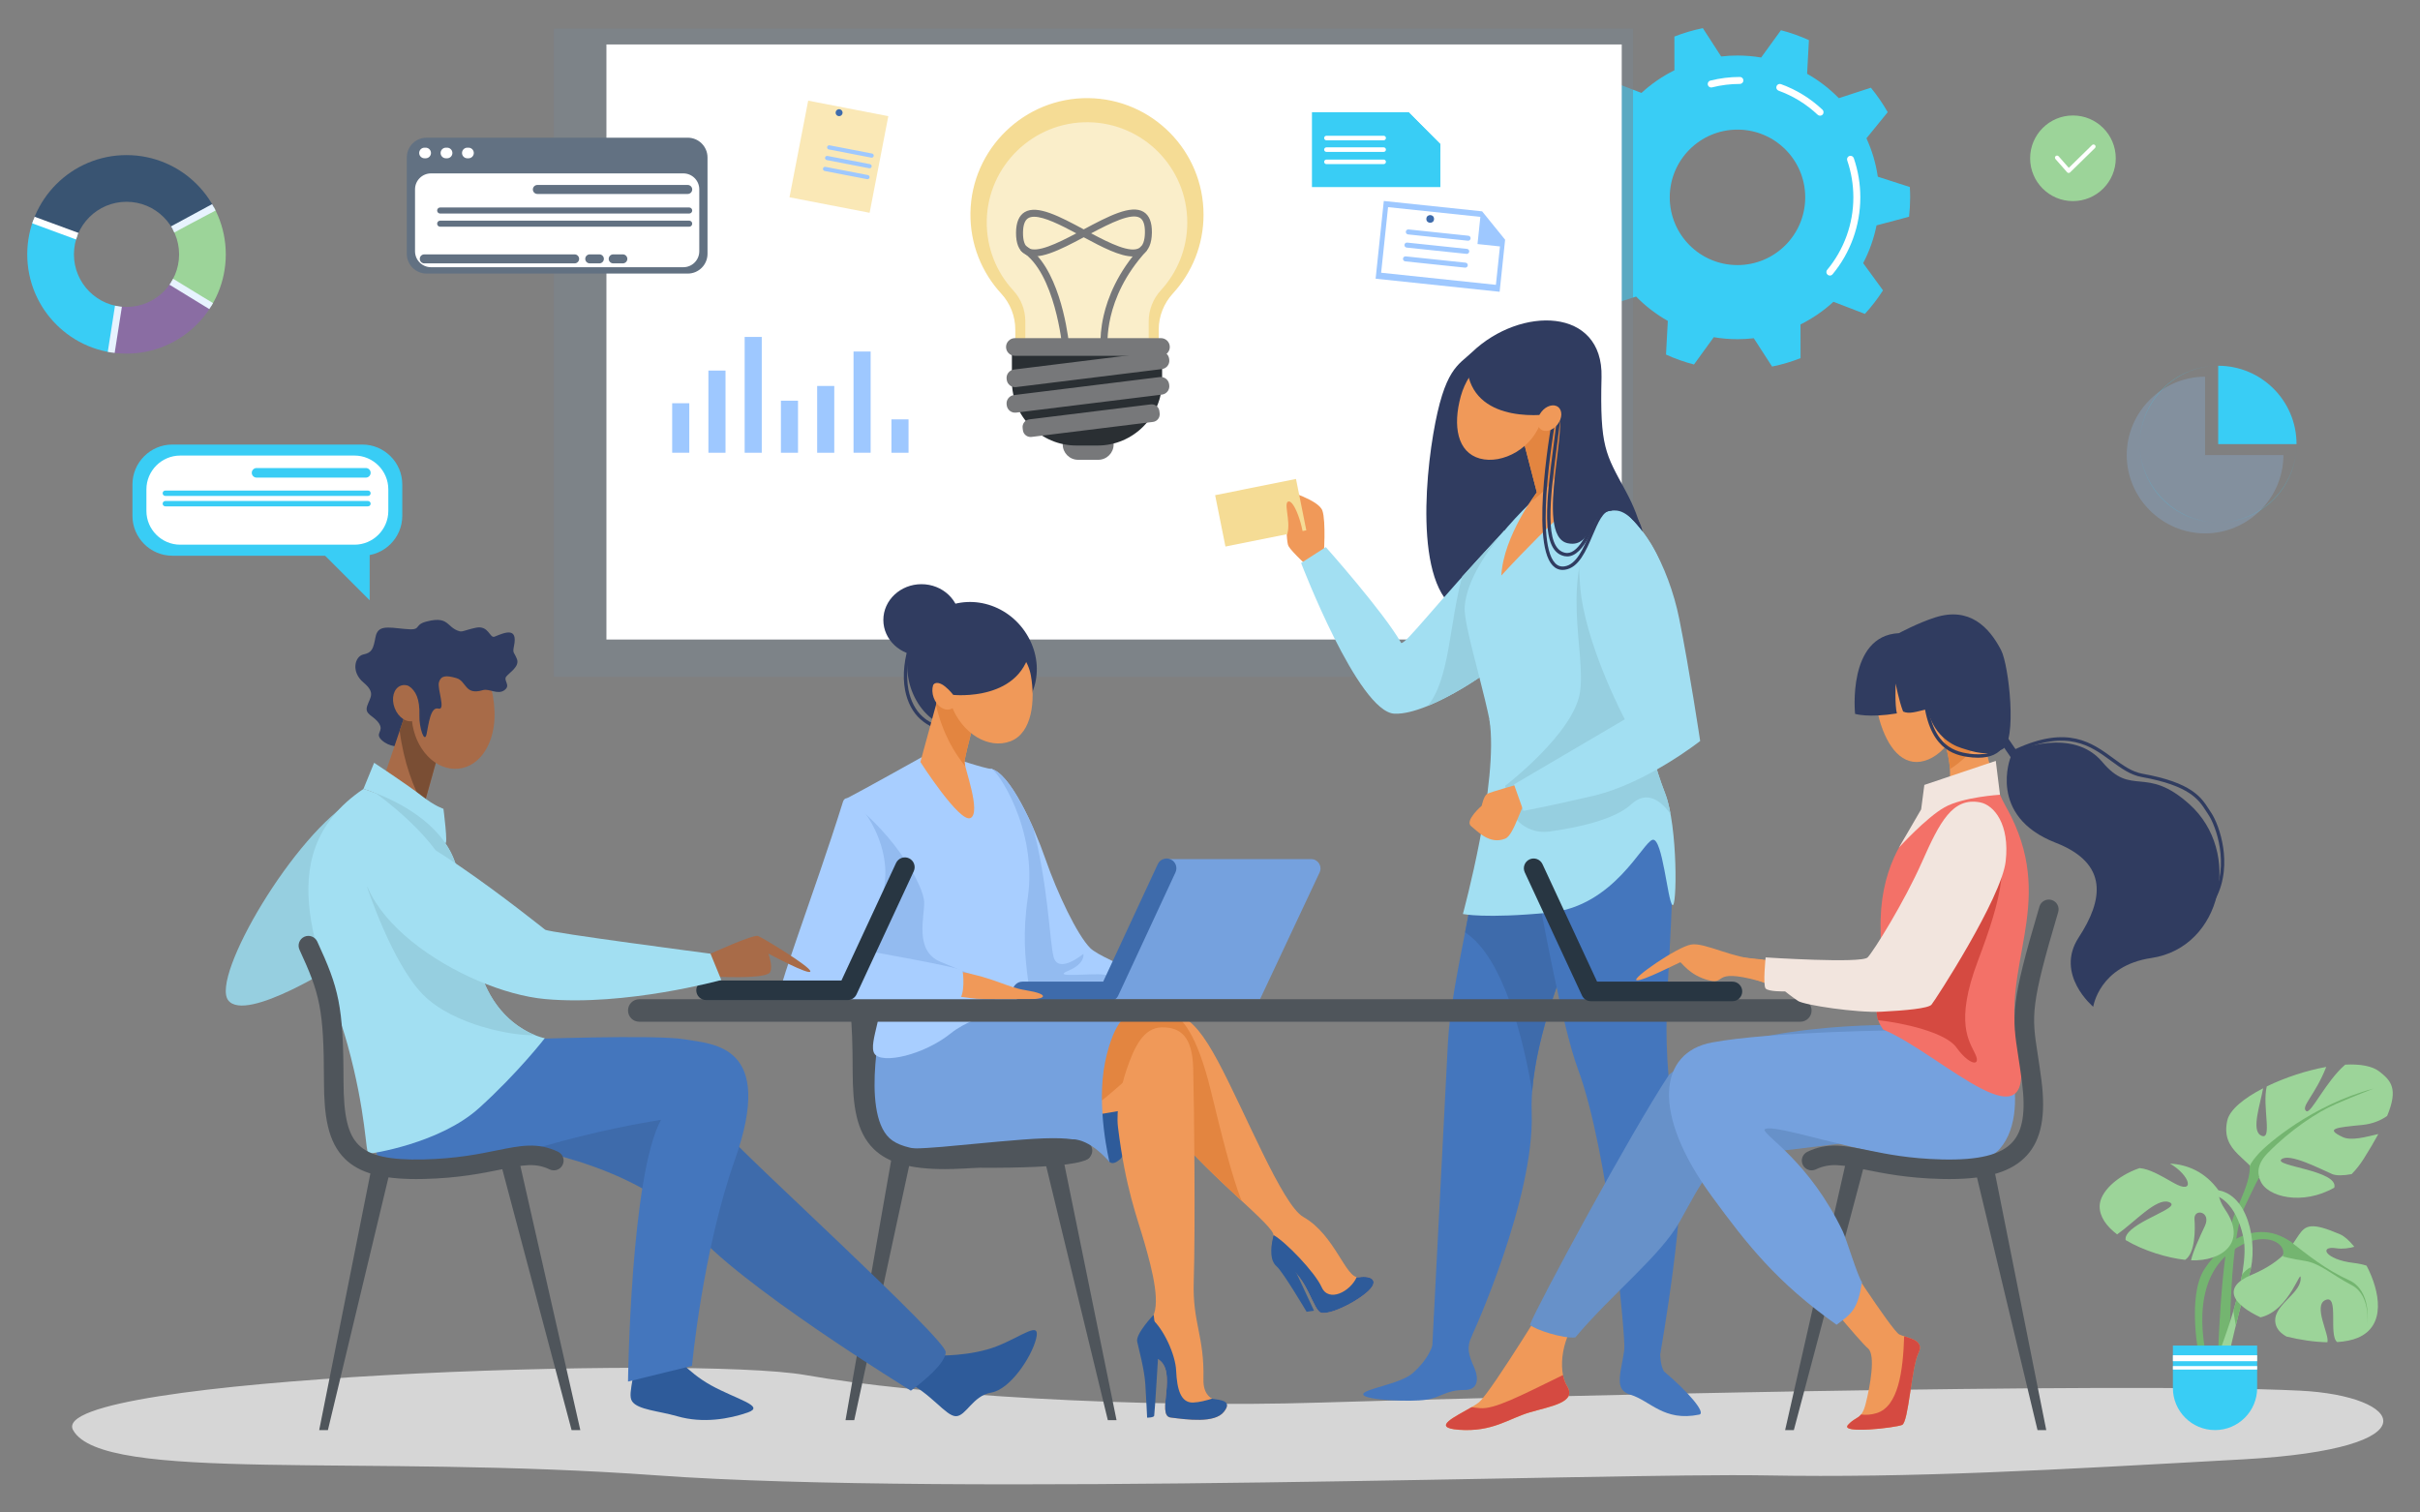 <?xml version="1.0" encoding="utf-8"?>
<!-- Generator: Adobe Illustrator 24.3.0, SVG Export Plug-In . SVG Version: 6.00 Build 0)  -->
<svg version="1.1" id="Слой_1" xmlns="http://www.w3.org/2000/svg" xmlns:xlink="http://www.w3.org/1999/xlink" x="0px" y="0px"
	 viewBox="0 0 1000 625" style="enable-background:new 0 0 1000 625;" xml:space="preserve">
<rect x="0" y="0" width="1000" height="625" fill="#808080" stroke="none"/>
<style type="text/css">
	.st0{fill:#D6D6D6;}
	.st1{fill:#39CDF5;}
	.st2{fill:#FFFFFF;}
	.st3{opacity:0.5;fill:#7B8691;}
	.st4{fill:#303C60;}
	.st5{fill:#4476BD;}
	.st6{fill:#3E6BAB;}
	.st7{fill:#F09959;}
	.st8{fill:#A2DFF2;}
	.st9{fill:#96CFE0;}
	.st10{fill:#E38540;}
	.st11{fill:#F5DC95;}
	.st12{fill:#A8CEFF;}
	.st13{fill:#93BBF0;}
	.st14{fill:#75A1DE;}
	.st15{fill:#4F555B;}
	.st16{fill:#2E5B9A;}
	.st17{fill:#6791C9;}
	.st18{fill:#F37168;}
	.st19{fill:#D54A41;}
	.st20{fill:#283642;}
	.st21{fill:#F2E5DE;}
	.st22{fill:#A86B48;}
	.st23{fill:#7A4E34;}
	.st24{fill:#74B570;}
	.st25{fill:#9CD499;}
	.st26{opacity:0.5;fill:#FFFFFF;}
	.st27{fill:#77787A;}
	.st28{fill:#2A2F33;}
	.st29{fill:#9EC8FF;}
	.st30{fill:#627182;}
	.st31{fill:#FAE8B6;}
	.st32{clip-path:url(#SVGID_2_);fill:#8A6DA3;}
	.st33{clip-path:url(#SVGID_2_);fill:#9CD499;}
	.st34{clip-path:url(#SVGID_2_);fill:#395472;}
	.st35{clip-path:url(#SVGID_2_);fill:#39CDF5;}
	.st36{clip-path:url(#SVGID_2_);fill:#FFFFFF;}
	.st37{clip-path:url(#SVGID_2_);fill:#E7F3FE;}
	.st38{fill:#83909E;}
</style>
<g>
	<path class="st0" d="M950.3,574.65c-74.43-3.64-327.63,2.53-404.64,4.93c-77.01,2.4-166.39-3.17-212.82-11.37
		c-46.43-8.2-314.82,0.7-302.64,22.74c12.18,22.04,119.58,9.86,241.37,18.72c121.79,8.86,395.71-1.11,457.5,0
		c61.79,1.11,118.45-2.21,198.07-6.64C1006.76,598.59,993.44,576.76,950.3,574.65z"/>
	<g>
		<path class="st1" d="M788.87,89.56c0.29-2.63,0.45-5.3,0.45-8.01c0-1.43-0.05-2.85-0.13-4.26l-13.24-4.28
			c-0.81-5.58-2.42-10.91-4.69-15.86l8.78-10.8c-2.03-3.57-4.36-6.95-6.95-10.11l-13.24,4.32c-3.86-3.94-8.27-7.34-13.11-10.07
			l0.75-13.91c-3.69-1.68-7.56-3.06-11.56-4.1l-8.18,11.28c-3.19-0.54-6.46-0.82-9.8-0.82c-2.28,0-4.52,0.13-6.73,0.39l-7.57-11.7
			c-4.06,0.82-7.99,1.99-11.76,3.47l0.02,13.93c-4.98,2.48-9.57,5.64-13.62,9.37l-12.99-5.01c-2.76,3.02-5.27,6.27-7.48,9.73
			l8.2,11.25c-2.54,4.84-4.42,10.07-5.53,15.59l-13.44,3.58c-0.29,2.63-0.45,5.3-0.45,8.01c0,1.43,0.05,2.85,0.13,4.26l13.24,4.28
			c0.82,5.58,2.42,10.91,4.69,15.86l-8.78,10.8c2.03,3.57,4.36,6.95,6.95,10.11l13.24-4.32c3.86,3.94,8.27,7.34,13.11,10.07
			l-0.75,13.91c3.69,1.68,7.56,3.06,11.56,4.1l8.18-11.28c3.19,0.54,6.46,0.82,9.8,0.82c2.28,0,4.52-0.13,6.73-0.39l7.57,11.7
			c4.06-0.82,7.99-1.99,11.76-3.47l-0.02-13.93c4.98-2.48,9.57-5.64,13.62-9.37l12.99,5.01c2.76-3.02,5.27-6.27,7.48-9.73
			l-8.2-11.25c2.54-4.84,4.42-10.07,5.53-15.59L788.87,89.56z M717.97,109.54c-15.46,0-27.99-12.53-27.99-27.99
			c0-15.46,12.53-27.99,27.99-27.99c15.46,0,27.99,12.53,27.99,27.99C745.95,97.01,733.42,109.54,717.97,109.54z"/>
		<g>
			<path class="st2" d="M756.14,113.87c-0.32,0-0.65-0.11-0.92-0.33c-0.61-0.51-0.7-1.42-0.19-2.03
				c6.97-8.39,10.82-19.02,10.82-29.95c0-5.23-0.86-10.37-2.54-15.27c-0.26-0.75,0.14-1.57,0.89-1.83c0.75-0.26,1.57,0.14,1.83,0.89
				c1.79,5.2,2.7,10.66,2.7,16.21c0,11.6-4.08,22.89-11.48,31.79C756.96,113.69,756.55,113.87,756.14,113.87z"/>
		</g>
		<g>
			<path class="st2" d="M752.09,47.81c-0.35,0-0.71-0.13-0.99-0.39c-4.69-4.41-10.12-7.76-16.14-9.94c-0.75-0.27-1.14-1.1-0.86-1.85
				c0.27-0.75,1.1-1.13,1.85-0.86c6.39,2.32,12.15,5.87,17.13,10.55c0.58,0.55,0.61,1.46,0.06,2.04
				C752.85,47.66,752.47,47.81,752.09,47.81z"/>
		</g>
		<g>
			<path class="st2" d="M707.11,36.15c-0.64,0-1.23-0.44-1.4-1.09c-0.19-0.77,0.27-1.56,1.05-1.75c3.97-1,8.08-1.51,12.21-1.51
				c0.8,0,1.44,0.65,1.44,1.44s-0.65,1.44-1.44,1.44c-3.9,0-7.77,0.48-11.51,1.42C707.35,36.13,707.23,36.15,707.11,36.15z"/>
		</g>
	</g>
	<rect x="228.86" y="11.84" class="st3" width="445.95" height="267.86"/>
	<rect x="250.59" y="18.37" class="st2" width="419.55" height="245.9"/>
	<g>
		<path class="st4" d="M608.35,145.46c19.99-19.03,54.17-18.6,53.44,10.38c-0.72,28.98,1.67,31.7,9.9,46.91
			c28.55,52.75-34.03,49.65-60.13,51.38c-26.1,1.73-23.93-47.44-19.32-74.69C596.86,152.19,602.5,151.03,608.35,145.46z"/>
		<path class="st5" d="M617.67,311.63c-6.41,53.83-18.06,93.62-19.35,119.14c-1.3,25.52-6.49,126-6.49,126s14.27-1,15.57-3.16
			s26.82-58.82,25.52-93.86c-1.3-35.04,25.49-88.31,25.49-88.31l-6.46-52.27L617.67,311.63z"/>
		<path class="st6" d="M623.83,335.06l-10.02,4.19c-2.72,17.07-5.75,32.42-8.4,46.03c15.95,10.31,24.19,44.67,27.72,65.68
			c1.8-23.51,12.89-51.91,19.77-67.62L623.83,335.06z"/>
		<path class="st5" d="M670.12,306.2c0,0,21.61,27.56,20.93,58.82c-1.03,47.6-6.22,61.18,2.81,111.09
			c3.53,19.49-7.78,83.25-7.78,83.25s-9.66,0.76-14.85-1.83c0.43-4.68-6.25-80.89-19.25-115.93c-6.3-16.96-15.15-64.48-19.91-91.73
			c-4.76-27.25-5.62-32.87-3.89-32.87S670.12,306.2,670.12,306.2z"/>
		<path class="st7" d="M547.02,229.66c0,0,0.96-14.26-0.58-18.67c-1.54-4.4-14.8-8.25-14.8-8.25s-0.58,20.38,0.77,22.88
			s9.23,9.61,9.23,9.61L547.02,229.66z"/>
		<path class="st8" d="M621.61,219.27c-30.37,32.69-40.29,46.45-42.59,46.45c-7.21-12.73-31.16-39.64-31.16-39.64l-10.21,6.56
			c0,0,23.59,61.65,38.59,62.28c15,0.64,45.47-21.26,45.86-23.77S621.61,219.27,621.61,219.27z"/>
		<path class="st9" d="M589.94,291.73c14.86-6.05,31.88-18.7,32.17-20.58c0.39-2.51-0.49-51.88-0.49-51.88
			c-6.62,7.13-12.4,13.45-17.42,18.98C598.75,258.51,599.11,280.57,589.94,291.73z"/>
		<path class="st8" d="M652.47,197.75c0,0,29.06,14.57,35.41,40.36c6.34,25.79-12.43,57.65-14.73,74.65
			c-2.31,17-55.36,19.99-55.36,1.79c0-17.45-13.29-54.48-12.54-63.92c1.76-22.14,34.12-49.25,34.12-49.25L652.47,197.75z"/>
		<path class="st7" d="M644.02,164.34l12.48,38.48c0,0-13.32,10.28-36.12,35.01c0.89-16.46,14.67-34.4,14.67-34.4l-9.44-36.33
			L644.02,164.34z"/>
		<path class="st10" d="M649.84,182.29l-5.82-17.95l-18.41,2.76l9.44,36.33c0,0-0.92,1.47-2.28,3.78
			C641.66,200.61,647.12,192.4,649.84,182.29z"/>
		<path class="st7" d="M637.15,173.03c-3.37,12.24-16.4,18.99-25.66,16.44c-9.26-2.55-11.24-13.41-7.88-25.66
			c3.37-12.24,13.6-20.11,22.86-17.56C635.74,148.79,640.51,160.78,637.15,173.03z"/>
		<path class="st8" d="M615.46,297.3c4.04,25.6-10.96,80.38-10.96,80.38s8.95,2.03,35.76-0.56c26.82-2.6,38.64-29.36,42.68-30.11
			c4.04-0.75,6.11,24.91,8.1,26.94c1.99,2.03,2.29-32.4-2.91-45.93c-9.23-23.99-7.42-34.17-3.97-48.7
			C690.29,253.46,615.46,297.3,615.46,297.3z"/>
		<path class="st5" d="M592.48,544.17c2.41,9.81-2.35,17.6-8.74,23.27c-5.19,4.61-21.15,6.57-20.38,8.88
			c0.77,2.31,19.61,3.04,25.95,2.08c6.34-0.96,8.07-4.04,15.97-4.03c5.18,0,6.14-4.21,3.83-9.41c-2.31-5.2-3.11-8.08-1.03-12.74
			C610.17,547.54,592.48,544.17,592.48,544.17z"/>
		<path class="st5" d="M686.62,544.17c-0.38,10.19-1.57,17.78,0.93,22.5c9.65,8.07,17.68,17.25,14.61,17.88
			c-14.61,3.02-20.19-5.74-28.45-8.23c-10.14-3.05,0.96-15.8-3.01-32.15c-2.21-9.09,15.32-6.91,15.32-6.91L686.62,544.17z"/>
		<path class="st9" d="M690.31,336.36c-0.58-3.19-1.3-6.07-2.18-8.35c-9.23-23.99-7.42-34.17-3.97-48.7
			c0.27-1.15,0.38-2.15,0.35-3.03c0.78-2.59,1.5-5.22,2.14-7.86l-3.13-28.27l-22.58-26.82c-16.92,24.8-5.5,55.66-8.04,72.67
			C650.36,303,622,324.7,622,324.7l0.92,6.04c1.27,8.28,8.94,14.03,17.24,12.88c11.69-1.62,27.02-4.88,33.84-11.21
			C680.6,326.28,686.45,331.02,690.31,336.36z"/>
		<path class="st7" d="M628.63,323.72c0,0-12.52,3.5-14.02,4.29c-1.5,0.78-2.32,4.92-2.32,4.92s-7.17,6.22-4.42,8.43
			c2.75,2.2,7.65,7.78,14.13,5.19c3.98-1.59,7.06-16.21,9.67-16.33C634.28,330.1,628.63,323.72,628.63,323.72z"/>
		<path class="st8" d="M664.08,210.05c13.4,0.38,25.55,24.51,29.78,45.45c4.23,20.94,8.69,50.7,8.69,50.7s-22.2,17.52-44.14,22.65
			c-19.14,4.47-28.91,6.22-28.91,6.22l-3.88-10.93l45.79-26.9c0,0-16.84-31.72-18.51-55.66
			C651.22,217.65,653.9,209.76,664.08,210.05z"/>
		
			<rect x="503.59" y="201.09" transform="matrix(0.981 -0.197 0.197 0.981 -31.513 106.562)" class="st11" width="34.06" height="21.63"/>
		<path class="st7" d="M538.99,227.93c0.46-8.77-3.89-20.74-6.38-20.72c-2.5,0.02,0.77,7.84-0.58,13.03
			C531.3,223.05,538.99,227.93,538.99,227.93z"/>
		<path class="st4" d="M606.07,150.07c0.74,24.03,28.81,22.19,36.5,20.71s-9.36,50.7,5.29,53.71c10.76,2.21,8.33-14.62,20.28-13.49
			c5.29,0.5,10.6,8.67,10.6,8.67s-0.8-5.03-4.83-8.67c-4.04-3.64-14.62-25.94-17.4-41.89c-2.78-15.96-21.62-26.28-27.2-26.6
			c-5.58-0.32-19.22,6.03-19.22,6.03L606.07,150.07z"/>
		<g>
			<path class="st4" d="M647.61,229.93c-0.38,0-0.76-0.04-1.16-0.12c-4.69-1-6.96-5.93-7.15-15.51c-0.17-8.21,1.19-18.75,2.63-29.91
				c0.58-4.51,1.18-9.17,1.68-13.68c0.04-0.39,0.39-0.67,0.78-0.62c0.39,0.04,0.66,0.39,0.62,0.77c-0.5,4.53-1.1,9.2-1.68,13.71
				c-2.78,21.59-5.41,41.98,3.42,43.86c0.27,0.06,0.55,0.09,0.82,0.09c5.07,0,9.64-9.89,12.3-19.51c0.1-0.37,0.49-0.59,0.86-0.49
				c0.37,0.1,0.59,0.49,0.49,0.86C659.46,215.73,654.74,229.92,647.61,229.93z"/>
		</g>
		<g>
			<path class="st4" d="M645.73,235.51c-1.6,0-2.99-0.62-4.15-1.85c-9.57-10.11-0.11-60.86,0.3-63.02c0.07-0.38,0.44-0.63,0.82-0.56
				c0.38,0.07,0.63,0.44,0.56,0.82c-0.1,0.52-9.74,52.19-0.66,61.79c1.06,1.12,2.31,1.56,3.82,1.36c4.97-0.66,7.84-7.4,10.37-13.35
				c2.46-5.77,4.76-11.22,8.88-11.08c0.39,0.01,0.69,0.34,0.68,0.73c-0.01,0.39-0.34,0.7-0.73,0.68c-0.03,0-0.07,0-0.1,0
				c-3.08,0-5.2,4.97-7.43,10.22c-2.68,6.29-5.71,13.43-11.48,14.19C646.31,235.49,646.02,235.51,645.73,235.51z"/>
		</g>
		<path class="st7" d="M643.61,175.39c-1.98,2.55-5.08,3.45-6.92,2.02c-1.85-1.43-1.74-4.66,0.24-7.21
			c1.98-2.55,5.08-3.45,6.92-2.02C645.7,169.62,645.59,172.85,643.61,175.39z"/>
	</g>
	<g>
		<path class="st4" d="M425.52,264.38c6.85,13.7,1.18,29.48-12.3,35.06c-13.57,5.61-28.4,2.42-35.25-11.28
			c-6.85-13.7-1.76-30.13,11.37-36.7C402.47,244.89,418.67,250.68,425.52,264.38z"/>
		<g>
			<path class="st4" d="M388.59,301.08c-1.51,0-4.49-0.53-8.28-3.9c-3.11-2.76-5.34-6.99-6.29-11.91
				c-1.19-6.21-0.42-13.36,2.31-21.23c0.13-0.37,0.53-0.56,0.89-0.43c0.37,0.13,0.56,0.53,0.43,0.89c-2.64,7.64-3.4,14.54-2.26,20.5
				c0.89,4.62,2.96,8.57,5.84,11.12c4.81,4.26,8.03,3.49,8.06,3.48c0.37-0.1,0.76,0.12,0.86,0.49c0.1,0.37-0.11,0.75-0.48,0.86
				C389.63,300.98,389.25,301.08,388.59,301.08z"/>
		</g>
		<g>
			<path class="st12" d="M409.54,317.7c7.8,1.75,17.64,23.42,22.47,37.3c4.86,14,13.11,31.38,18.5,36.77
				c5.4,5.4,40.86,17.91,40.86,17.91s-87.63,0.17-85.84,0C407.33,409.51,409.54,317.7,409.54,317.7z"/>
			<path class="st13" d="M456.07,402.73c-4.8-0.69-22.1,1.54-14.74-1.54c7.37-3.08,6.34-7.03,6.34-7.03s-10.45,8.74-12.34,1.1
				c-1.63-6.59-2.25-29.85-8.42-53.17c-5.1-11.56-11.77-23.13-17.38-24.38c0,0-0.2,8.21-0.52,19.72c2.15,25.47,5.8,62.9,6.73,72.33
				c11.62,0.02,31.06,0,47.32-0.02l10.82-0.52C473.89,409.22,460.86,403.41,456.07,402.73z"/>
			<path class="st12" d="M380.87,312.9c0,0-24.81,13.86-30.59,16.81c-5.78,2.95,16.2,89.47,21.09,93.18
				c4.89,3.71,47.93,0.64,52.83-4.03c4.9-4.67-3.76-19.01,0.48-47.72c4.24-28.71-12.94-53.49-15.14-53.44
				c-2.21,0.06-16.61-4.8-16.61-4.8H380.87z"/>
			<path class="st13" d="M371.37,422.89c4.89,3.71,35.69,3.79,48.8-0.29c1.48-0.46,8.2-3.14,8.36-5.65
				c-1.58-0.3-7.86,0.46-10.41-0.13c-8.87-2.04-13.75-13.02-13.75-13.02s-4.88-1.76-15.81-6.38c-10.92-4.63-6.43-18.63-6.68-24.8
				c-0.26-6.17-10.8-26.34-30.59-41.64l-1.82,0.81C348.06,345.85,366.85,419.46,371.37,422.89z"/>
			<g>
				<path class="st14" d="M541.81,355.01h-59.73l-27.21,57.9h65.8l24.63-52.41C546.49,357.94,544.63,355.01,541.81,355.01z"/>
				<g>
					<path class="st6" d="M458.43,413.72h-35.94c-2.23,0-4.04-1.81-4.04-4.04c0-2.23,1.81-4.04,4.04-4.04h33.37l22.56-48.55
						c0.94-2.02,3.34-2.9,5.36-1.96c2.02,0.94,2.9,3.34,1.96,5.36l-23.65,50.89C461.42,412.81,460,413.72,458.43,413.72z"/>
				</g>
			</g>
			<path class="st7" d="M396.09,401.36c15.59,2.91,19.43,6.49,27.93,7.86c9.64,1.55,8.49,3.68,1.33,3.68
				c-7.16,0-25.14,0.28-31.31-1.09C387.87,410.44,396.09,401.36,396.09,401.36z"/>
			<path class="st12" d="M348.33,331.33c-11.95,38.21-28.89,81.57-26.19,81.57c2.7,0,71.32,2.77,74.02,0.46s1.93-11.18,1.54-12.33
				c-0.39-1.16-39.01-8.01-39.01-8.01s5.09-9.91,7.01-29.29C367.63,344.36,350.6,324.09,348.33,331.33z"/>
		</g>
		<path class="st7" d="M389.95,279.7l-9.63,35.18c0,0,16.27,25.39,20.74,23.14c4.47-2.26-2.5-20.64-2.5-23.14s6.97-28.27,6.97-28.27
			L389.95,279.7z"/>
		<path class="st10" d="M398.9,316.67c-0.21-0.83-0.33-1.46-0.33-1.79c0-2.5,6.97-28.27,6.97-28.27l-15.58-6.91l-3.19,11.64
			C389.55,303.36,394.57,311.37,398.9,316.67z"/>
		<path class="st7" d="M425.98,279.12c1.83,10.2,0.63,23.75-8.43,27.19c-9.06,3.44-19.97-3.15-24.37-14.72
			c-4.4-11.57-0.63-23.75,8.43-27.19C410.66,260.95,423.78,266.93,425.98,279.12z"/>
		<path class="st7" d="M395.32,284.86c1.27,3.57,0.17,7.22-2.46,8.15c-2.63,0.94-5.79-1.2-7.06-4.76c-1.27-3.57-0.17-7.22,2.46-8.15
			C390.89,279.16,394.05,281.29,395.32,284.86z"/>
		<path class="st4" d="M426.08,266.3c-3.08,23.94-32.17,20.85-32.17,20.85s-6-7.89-8.7-3.75c-2.7,4.14,3.74-24.27,20.43-25.16
			C411.13,257.95,426.08,266.3,426.08,266.3z"/>
		<ellipse class="st4" cx="380.77" cy="256.18" rx="15.75" ry="14.78"/>
	</g>
	<g>
		<g>
			<polygon class="st15" points="349.39,586.84 353,586.84 376.26,479.07 368.33,479.07 			"/>
			<polygon class="st15" points="461.38,586.84 457.78,586.84 430.71,475.26 438.63,475.26 			"/>
			<g>
				<path class="st15" d="M390.49,483.11c-14.43,0-23.57-2.59-29.4-8.27c-7.23-7.04-8.73-17.96-8.75-32.17
					c-0.02-11.19-0.28-18.48-0.89-24.37c-0.23-2.22,1.38-4.2,3.6-4.43c2.22-0.23,4.2,1.38,4.43,3.6c0.64,6.17,0.91,13.71,0.93,25.18
					c0.02,14.41,1.85,22.06,6.31,26.4c4.57,4.46,12.85,6.29,26.81,5.94c13.49-0.33,22.77-2.22,30.23-3.74
					c9.81-1.99,16.9-3.44,25.31,0.58c2.01,0.96,2.86,3.37,1.9,5.38c-0.96,2.01-3.37,2.86-5.38,1.9c-5.97-2.85-11.03-1.82-20.22,0.05
					c-7.77,1.58-17.44,3.54-31.64,3.9C392.62,483.09,391.54,483.11,390.49,483.11z"/>
			</g>
		</g>
		<path class="st15" d="M357.71,413.36l22.09,0.92l-5.88,60.98c0,0-16.46-10.51-16.21-21.82
			C357.97,442.14,357.71,413.36,357.71,413.36z"/>
		<path class="st7" d="M466.74,419.04c18.68-2.83,25.02-1.94,36.45,19.33c11.43,21.27,26.64,59.57,35.39,64.52
			c13.18,7.45,17.54,25.71,22.95,24.89c5.41-0.82,8.89,1.57,3.01,6.46c-5.89,4.89-15.39,9.06-18.64,8.19
			c-3.25-0.87-5.77-14.91-14.26-19.47c-8.49-4.56-5.94-8.31-5.38-12.34c0.56-4.03-24.78-22.61-43.89-45.71
			c-11.67-14.11-17.68-23.43-18.57-31.87C462.91,424.6,466.74,419.04,466.74,419.04z"/>
		<path class="st10" d="M513.04,496.18c-4.34-11-8.69-29.17-12.78-45.82c-5.82-23.68-11.91-29.3-15.77-31.83
			c-4.67-1.17-10.2-0.63-17.75,0.51c0,0-3.84,5.56-2.95,14c0.89,8.44,6.9,17.76,18.57,31.87
			C492.43,477.08,504.21,487.99,513.04,496.18L513.04,496.18z"/>
		<path class="st16" d="M472.43,437.77c0,0-4.97,37.49-9.6,41.3c-3.31,2.73-5.65,2.91-7.97-8.27c-2.31-11.18,3.6-52.92,3.6-52.92
			L472.43,437.77z"/>
		<polygon class="st7" points="468.47,458.06 422.48,465.78 448.44,428.55 468.2,424.53 480.05,427.26 		"/>
		<path class="st16" d="M526.26,510.62c-1.49,6.01-1.31,10.45,1.28,12.68c2.59,2.23,12.38,18.76,12.38,18.76l3.05-0.46l-7.06-15.13
			L526.26,510.62z"/>
		<path class="st16" d="M545.9,542.44c3.25,0.87,12.76-3.3,18.64-8.19c5.89-4.89,2.4-7.28-3.01-6.46c-0.3,0.05-0.61,0.03-0.91-0.04
			c-2.7,6.04-11.59,10.56-14.46,4.19c-2.84-6.32-15.02-18.89-19.92-21.59c0.01,0.1,0.02,0.19,0,0.28
			c-0.56,4.03-3.11,7.78,5.38,12.34C540.13,527.52,542.65,541.57,545.9,542.44z"/>
		<path class="st10" d="M372.88,420.55c-16.32,29.28-5.17,47.89,14.66,49.79c19.83,1.9,51.14-1.72,69.39-16.89
			c18.25-15.16,33.23-31.2,31.14-33.59C485.97,417.46,372.88,420.55,372.88,420.55z"/>
		<path class="st7" d="M465.4,442.39c3.34-10.02,7.19-17.71,14.65-17.85c7.84-0.15,12.66,3.93,13,16.76
			c0.4,15.27,0.94,65.86,0.23,88.35c-0.53,17.03,4.43,22.48,4.01,40.23c-0.32,13.37,13.94,6.62,8.43,13.55
			c-3.79,4.77-15.06,3.21-21.98,2.33c-6.17-0.78,3.19-19.27-5.34-24.21c-7.32-4.24-7.47-11.13-2.84-16.34
			c4.63-5.21,0.51-20.63-2.57-31.43c-3.08-10.8-7.87-22.47-11.01-48C461.08,458.51,463.36,448.52,465.4,442.39z"/>
		<path class="st16" d="M500.85,577.97c-2.36,0.72-5.27,1.51-7.81,1.6c-5.14,0.17-6.68-5.48-7.03-13.16
			c-0.3-6.71-5.17-17.27-10.17-21.55c-0.09,0.12-0.19,0.24-0.29,0.35c-4.63,5.21-4.48,12.1,2.84,16.34
			c8.54,4.94-0.82,23.43,5.34,24.21c6.92,0.88,18.19,2.44,21.98-2.33C509.3,578.92,504.86,578.57,500.85,577.97z"/>
		<path class="st16" d="M476.72,543.3c0,0-7.5,7.83-6.81,11.08c0.69,3.26,3,11.48,3.38,17.82c0.39,6.34,0.73,13.62,0.73,13.62
			s2.7,0,2.91-0.77c0.21-0.77,1.71-25.77,1.71-25.77L476.72,543.3z"/>
		<path class="st14" d="M365.02,417.88c0,0-9.68,41.07,2.55,52.46c12.23,11.38,63,1.14,74.96,0.46c8.1-0.46,15.94,9.42,15.94,9.42
			s-5.65-22.92-1.8-41.42c3.86-18.51,10.08-19.75,10.08-19.75l-8.28-1.17H365.02z"/>
		<path class="st12" d="M362.82,407.14c4.14,8.78-4.45,23.94-1.44,28.31c3.01,4.37,20.25,0.61,31.55-8.48
			c11.3-9.09,32.68-11.09,32.68-11.09L362.82,407.14z"/>
		<path class="st15" d="M380.33,481.98c34.18,1.29,70.17,0.68,70.17-4.42c0-5.09-1.54-8.69-28.02-6.64
			c-26.47,2.06-44.47,4.88-52.43,3.08C362.08,472.21,380.33,481.98,380.33,481.98z"/>
	</g>
	<path class="st15" d="M743.94,422.21H264.16c-2.57,0-4.65-2.08-4.65-4.65v0c0-2.57,2.08-4.65,4.65-4.65h479.78
		c2.57,0,4.65,2.08,4.65,4.65l0,0C748.59,420.12,746.51,422.21,743.94,422.21z"/>
	<g>
		<path class="st7" d="M808.87,288.18c3.31,11.68-4.78,23.71-13.69,26.23c-8.91,2.53-15.27-5.41-18.58-17.08
			c-3.31-11.68,1.23-23.19,10.14-25.72C795.65,269.09,805.55,276.5,808.87,288.18z"/>
		<path class="st7" d="M758.91,514.42c0,0,22.84,35.47,25.92,37.01c3.08,1.54,10.79,1.93,7.9,7.71c-2.89,5.78-4.05,28.53-6.75,29.68
			c-2.7,1.16-25.83,3.85-22.36,0c3.47-3.86,5.6-1.93,7.35-8.87c1.75-6.94,4.21-20.05,0.93-22.75c-3.28-2.7-23.32-26.99-23.32-26.99
			L758.91,514.42z"/>
		<path class="st7" d="M643.98,529.65c0,0-27.76,45.75-32.9,49.86c-5.14,4.11-22.1,10.28-8.22,11.31c13.88,1.03,20.56-4.63,29.3-7.2
			c8.74-2.57,19.53-4.11,15.42-10.8c-4.11-6.68-2.4-21.27,6.46-30.52C662.9,533.06,643.98,529.65,643.98,529.65z"/>
		<path class="st17" d="M785.63,423.56c0,0-68.72-1.8-95.96,20.56c-15.94,24.16-54.49,95.45-57.48,103.3
			c2.06,2.06,13.62,5.77,18.76,5.25c15.16-18.08,35.21-33.71,43.18-47.9c9.82-17.48,12.85-26.22,28.79-27.76
			c15.94-1.54,51.92-6.68,62.71-6.68C796.43,470.34,785.63,423.56,785.63,423.56z"/>
		<polygon class="st15" points="845.56,590.95 841.95,590.95 816.13,483.18 824.05,483.18 		"/>
		<polygon class="st15" points="737.66,590.95 741.26,590.95 770.9,479.37 762.97,479.37 		"/>
		<path class="st14" d="M824.78,418.86l-39.95,6.9c0,0-53.09,0.49-77.36,5.01c-22.08,4.11-25.33,29.2,0,63.74
			c14.39,19.62,26.56,35.28,51.44,52.92c6.33-4.65,8.75-6.4,10.5-17.59c-1.8-2.47-6.46-17.92-7.91-20.95
			c-13.76-28.77-32.13-39.23-32.39-42.06c3.08-5.01,81.7,26.12,97.33,7.81C841.36,457.16,824.78,418.86,824.78,418.86z"/>
		<path class="st18" d="M826.44,328.41c-10.52-1.48-21.24,0.52-31.26,7.78c-8.76,8.93-18.67,23.65-18.06,47.93
			c0.77,30.84-4.77,32.82,1.01,41.3c24.12,9.96,65.37,52.75,55.65,6.88c-7.03-33.22,15.43-57.98-2.69-94.83
			C829.62,334.48,827.77,331.57,826.44,328.41z"/>
		<path class="st19" d="M777.11,395.73c-0.47,16.08-2.74,20.82-1,25.86c9.83,1,27.82,4.94,32.31,11.23
			c5.14,7.2,10.28,8.22,7.88,2.91c-2.4-5.31-8.74-12.85,1.03-38.72c9.77-25.87,14.39-43.35,4.8-61.34L777.11,395.73z"/>
		<path class="st7" d="M826.44,328.41c-6.48-15.34-8.07-32.57-8.07-32.57l-16.96,5.01c0,0,9.64,21.59,0.39,29.3
			c-1.97,1.64-4.25,3.63-6.61,6.04C805.2,328.93,815.92,326.93,826.44,328.41z"/>
		<path class="st10" d="M818.88,299.93c-1-0.89-2.26-2.01-3.58-3.18l-13.84,4.09c-0.01,0.02-0.02,0.05-0.03,0.07
			c0.33,0.76,3.86,8.99,4.32,16.9c4.12-2.5,8.64-6.58,13.8-13.71C819.27,302.52,819.05,301.11,818.88,299.93z"/>
		<path class="st7" d="M814.51,333.24c-17.47,6.11-15.53,24.52-31.61,51.66c-8.32,14.05-16.05,13.84-16.05,13.84
			s-19.52,0.16-43.12-2.73c-14.78-1.81-15.72,2.59-5.44,6.27c20.73,7.41,42.25,15.39,59.6,13.46c17.35-1.93,47.02-46.19,48.55-57.71
			C828.56,342.09,823.31,330.16,814.51,333.24z"/>
		<g>
			<path class="st15" d="M805.52,487.22c-1.08,0-2.19-0.01-3.33-0.04c-14.2-0.35-23.87-2.32-31.64-3.9
				c-9.19-1.87-14.25-2.9-20.22-0.05c-2.01,0.96-4.42,0.11-5.38-1.9c-0.96-2.01-0.11-4.42,1.9-5.38c8.41-4.02,15.5-2.58,25.31-0.58
				c7.46,1.52,16.74,3.4,30.23,3.74c15.19,0.38,24.48-1.9,29.23-7.17c4.24-4.7,5.49-12.54,3.93-24.66
				c-0.53-4.11-1.06-7.52-1.52-10.53c-1.31-8.45-2.17-14.04-1.1-22.64c0.99-8.02,3.66-18.73,9.82-39.5
				c0.63-2.14,2.88-3.35,5.02-2.72c2.14,0.63,3.36,2.88,2.72,5.02c-11.54,38.85-10.95,42.64-8.48,58.61
				c0.47,3.06,1.01,6.53,1.55,10.74c1.88,14.64-0.01,24.52-5.94,31.1C831.49,484.13,821.52,487.22,805.52,487.22z"/>
		</g>
		<path class="st19" d="M645.86,568.21c-18.42,9.01-28.33,14.17-34.24,13.68c-1.39-0.12-2.55-0.26-3.52-0.41
			c-6.57,3.88-17.05,8.47-5.26,9.34c13.88,1.03,20.56-4.63,29.3-7.2c8.74-2.57,19.53-4.11,15.42-10.8
			C646.79,571.55,646.22,569.98,645.86,568.21z"/>
		<path class="st19" d="M786.84,552.18c-0.45,14.58-2.45,29.03-11.37,31.76c-2.36,0.72-4.52,0.83-6.43,0.57
			c-1.4,1.73-3.11,1.75-5.41,4.31c-3.47,3.85,19.66,1.16,22.36,0c2.7-1.16,3.86-23.9,6.75-29.68
			C795.11,554.39,790.33,553.28,786.84,552.18z"/>
		<g>
			<path class="st20" d="M715.89,413.72h-58.51c-1.57,0-3-0.91-3.66-2.34l-23.65-50.89c-0.94-2.02-0.06-4.42,1.96-5.36
				c2.02-0.94,4.42-0.06,5.36,1.96l22.56,48.55h55.94c2.23,0,4.04,1.81,4.04,4.04C719.93,411.91,718.12,413.72,715.89,413.72z"/>
		</g>
		<path class="st7" d="M728.13,396.51c-11.82-0.17-23.55-7.22-29.37-6.19c-5.83,1.03-24.85,14.22-22.45,14.74
			c2.4,0.51,17.48-7.3,17.99-7.42c0.51-0.12,3.77,5.41,11.82,7.44c8.05,2.03,0.06-6.04,25.02,1.5
			C747.38,411.49,728.13,396.51,728.13,396.51z"/>
		<path class="st21" d="M824.7,314.41l1.74,14c0,0-15.3,0.91-22.91,5.19c-7.61,4.28-18.85,16.66-18.85,16.66l9.18-15.8l1.32-10.11
			L824.7,314.41z"/>
		<path class="st21" d="M818.19,331.55c-11.36-2.13-16.62,8.05-23.99,24.67c-7.37,16.62-19.95,36.81-22.45,39.41
			c-2.5,2.6-42.15,0-42.15,0s-1.2,11.48,0,12.85c1.2,1.37,8.05,1.2,8.05,1.2s2.74,2.19,5.31,3.92s24.33,4.99,34.44,4.47
			c10.11-0.51,19.36-1.37,20.73-2.91c1.37-1.54,28.96-44.04,30.67-59.29C830.53,340.63,823.99,332.64,818.19,331.55z"/>
		<path class="st4" d="M784.68,261.64c-21.49,1.03-18.12,33.36-18.12,33.36s5.58,1.72,17.28-0.2c-0.9-3.47-0.51-12.34-0.51-12.34
			s1.36,7.2,3.08,11.57c2.47,1.13,5.27,0.13,10.02-1.02c2.44,10.27,9.34,14.61,14.07,16.1c5.22,1.64,10.75,3.6,16.91,0.51
			c6.17-3.08,2.78-34.61-0.5-40.95c-4.92-9.52-13.09-18.03-27.22-13.54C792.59,257.38,784.68,261.64,784.68,261.64z"/>
		<path class="st4" d="M822.05,300.04l8.79,12.83c0,0-9.74,24.33,18.58,35.36c22.18,8.63,19.57,23.85,9.55,39.14
			c-10.02,15.3,6,28.66,6,28.66s2.44-16.95,23.99-20.15c29.39-4.36,37.71-43.82,15.76-63.54c-18.16-16.32-23.69-2.81-35.98-17.46
			c-12.29-14.65-35.5-4.75-35.5-4.75l-8.51-12.41L822.05,300.04z"/>
		<g>
			<path class="st4" d="M914.83,372.01c-0.11,0-0.23-0.03-0.34-0.09c-0.34-0.19-0.47-0.61-0.28-0.95
				c7.41-13.54,1.36-29.94-1.68-34.38c-0.32-0.47-0.63-0.94-0.95-1.45c-2.99-4.66-6.71-10.47-26.53-14.04
				c-4.75-0.85-8.6-3.68-12.68-6.67c-8.45-6.21-18.04-13.24-38.86-3.66c-0.35,0.16-0.77,0.01-0.93-0.34
				c-0.16-0.35-0.01-0.77,0.34-0.93c21.57-9.93,31.51-2.63,40.28,3.8c3.94,2.89,7.67,5.63,12.09,6.42
				c20.42,3.68,24.33,9.77,27.46,14.66c0.32,0.49,0.62,0.96,0.92,1.41c1.83,2.68,4.09,8.22,5.02,14.57
				c0.8,5.51,0.89,13.67-3.27,21.27C915.32,371.87,915.08,372.01,914.83,372.01z"/>
		</g>
		<g>
			<path class="st4" d="M817.36,313.11c-1.4,0-2.92-0.12-4.55-0.37c-7.49-1.12-17.54-5.38-18.33-29.32
				c-0.01-0.39,0.29-0.71,0.68-0.73c0.4-0.02,0.71,0.29,0.73,0.68c0.33,9.91,2.29,17.24,5.85,21.8c2.71,3.47,6.29,5.43,11.29,6.18
				c6.99,1.05,11.63-0.25,13.79-3.86c0.2-0.33,0.63-0.44,0.96-0.24c0.33,0.2,0.44,0.63,0.24,0.96
				C826.07,311.47,822.49,313.11,817.36,313.11z"/>
		</g>
	</g>
	<g>
		<path class="st9" d="M146.61,330.1c-24.95,14.26-59.64,73.56-52.32,83.23c7.32,9.68,46.65-15.77,46.65-15.77L146.61,330.1z"/>
		<path class="st4" d="M193.22,261.33c-9.53-0.26-5.99-7.34-16.94-4.51c-5.76,1.49-1.51,3.86-8.99,3.08
			c-7.48-0.77-11.16-1.54-12.11,3.34s-1.4,6.43-5,7.2c-3.6,0.77-5.22,7.2,0,11.57c5.22,4.37,2.68,6.17,1.53,9.77
			c-1.16,3.6,2.79,3.86,4.93,7.2c2.14,3.34-1.97,3.97,1.11,6.87c3.08,2.9,7.41,2.64,7.41,2.64l12.98-24.89L193.22,261.33z"/>
		<path class="st16" d="M387.28,560.15c0,0,13.88,0.39,24.67-3.86c10.79-4.24,18.12-10.79,16.19-3.08
			c-1.93,7.71-10.79,20.94-18.5,22.23c-7.71,1.29-10.41,9.77-14.65,9.77c-4.24,0-10.41-9.77-21.2-14.65
			C363.95,566.1,387.28,560.15,387.28,560.15z"/>
		<path class="st16" d="M277.91,558.85c0,0,5.84,8.05,15.99,13.65c10.49,5.78,22.6,8.57,15.09,11.18
			c-7.51,2.62-18.48,4.65-29.18,1.54c-7.51-2.18-16.31-2.64-18.63-6.18c-2.32-3.55,2.74-12.45,0.63-25.77
			C260.12,542.6,277.91,558.85,277.91,558.85z"/>
		<path class="st6" d="M212.92,429.47c0,0,80.4,30.1,86.87,38.52c6.48,8.42,90.99,85.07,90.99,90.73s-14.39,15.94-14.39,15.94
			s-72.48-44.47-90.47-67.08c-17.99-22.62-61.9-33.52-85.25-35.62S212.92,429.47,212.92,429.47z"/>
		<path class="st5" d="M216.01,429.47c0,0,55-2.06,66.83,0c11.82,2.06,37.76,2.03,20.79,49.91c-13.3,37.52-17.68,85.03-17.68,85.03
			l-26.44,6.49c0,0,1.05-85.42,13.66-108.17c-9.19,1.51-26.05,4.47-49.42,11.15c-43.35,12.4-67.12,6.19-67.12,6.19l-6.45-22.62
			L216.01,429.47z"/>
		<polygon class="st22" points="170.07,287.46 156.63,327.16 173.61,338.34 183.23,304.03 		"/>
		<path class="st23" d="M175.13,332.93l8.1-28.9l-13.16-16.58l-4.92,14.52C166.85,315.1,170.95,325.95,175.13,332.93z"/>
		<path class="st22" d="M204.35,294.18c0.44,12.08-5.5,22.53-14.93,23.46c-9.43,0.93-18.03-8.07-19.22-20.09
			c-1.19-12.03,5.5-22.53,14.93-23.46C194.56,273.16,203.67,275.12,204.35,294.18z"/>
		<path class="st8" d="M150.18,326.01c-41.25,27.86-15.59,72.88-6.54,105.78c7.72,28.02,7.46,44.96,8.62,44.96
			c1.16,0,29.53-4.24,45.72-18.89c16.19-14.65,27.14-28.84,27.14-28.84s-20.74-3.69-27.52-30.53c-3.44-13.62-1.88-21.02-9.72-42.61
			C180.03,334.29,150.18,326.01,150.18,326.01z"/>
		<path class="st8" d="M150.18,326.01l4.42-10.81c0,0,14.01,9.25,19.6,13.62c5.59,4.37,9.04,5.4,9.04,5.4s2.02,15.5,0.71,14.09
			C167.41,330.59,150.18,326.01,150.18,326.01z"/>
		<g>
			<polygon class="st15" points="131.9,590.95 135.5,590.95 161.33,483.18 153.4,483.18 			"/>
			<polygon class="st15" points="239.8,590.95 236.19,590.95 206.56,479.37 214.48,479.37 			"/>
			<g>
				<path class="st15" d="M172.02,487.22c-14.43,0-23.57-2.59-29.4-8.27c-7.23-7.04-8.73-17.96-8.75-32.17
					c-0.05-29.89-1.7-36.07-10.11-54.32c-0.93-2.02-0.05-4.42,1.98-5.36c2.02-0.93,4.42-0.05,5.36,1.98
					c8.89,19.29,10.81,26.38,10.85,57.69c0.02,14.41,1.85,22.06,6.31,26.4c4.57,4.46,12.84,6.29,26.81,5.94
					c13.49-0.33,22.77-2.22,30.23-3.74c9.81-1.99,16.9-3.44,25.31,0.58c2.01,0.96,2.86,3.37,1.9,5.38c-0.96,2.01-3.37,2.86-5.38,1.9
					c-5.97-2.85-11.03-1.82-20.22,0.05c-7.77,1.58-17.44,3.54-31.64,3.9C174.15,487.21,173.07,487.22,172.02,487.22z"/>
			</g>
		</g>
		<g>
			<path class="st20" d="M350.27,413.26h-58.51c-2.23,0-4.04-1.81-4.04-4.04s1.81-4.04,4.04-4.04h55.94l22.56-48.55
				c0.94-2.02,3.34-2.9,5.36-1.96c2.02,0.94,2.9,3.34,1.96,5.36l-23.65,50.89C353.27,412.34,351.84,413.26,350.27,413.26z"/>
		</g>
		<path class="st9" d="M151.71,366.57c0,0,10.28,31.36,23,44.34c12.72,12.98,38.33,17.34,46.34,16.83
			c-6.39-2.57-18.56-9.88-23.46-29.25c-3.44-13.62-1.88-21.02-9.72-42.61c-5.82-16.03-23.77-24.72-32.63-28.13
			c11.06,7.95,24.89,21.03,29.14,30.99C189.1,369.78,151.71,366.57,151.71,366.57z"/>
		<path class="st22" d="M293.61,394.09c0,0,17.73-8.1,19.66-7.32c1.93,0.77,21.59,12.64,21.59,14.61c0,1.97-17.35-7.33-17.35-7.33
			s1.93,5.14,0.77,7.6c-1.16,2.46-14.49,2.46-26.52,1.69C279.73,402.57,293.61,394.09,293.61,394.09z"/>
		<path class="st8" d="M152.27,342.35c-16.35,33.5,39.73,67.47,73,70.49c33.27,3.02,72.79-7.87,72.79-7.87l-4.46-10.88
			c0,0-66.65-8.7-68.34-9.92C223.58,382.96,158.26,330.07,152.27,342.35z"/>
		<path class="st22" d="M173.53,288.59c1.52,3.98,0.4,8.1-2.48,9.2c-2.89,1.1-6.45-1.24-7.97-5.23c-1.52-3.98-0.4-8.1,2.48-9.2
			C168.45,282.26,172.01,284.6,173.53,288.59z"/>
		<path class="st4" d="M204.38,263.08c4.52-1.88,9.6-3.9,8.03,3.77c-0.69,3.34,0,2.4,1.2,5.48c1.2,3.08-3.02,5.51-4.39,7.22
			c-1.37,1.71,2,3.58-0.75,5.63c-2.74,2.06-6.36-0.76-8.91,0c-7.63,2.28-6.68-3.72-10.97-4.97c-4.28-1.25-6.38-1.05-7.2,1.69
			c-0.81,2.74,3,11.76-0.26,10.91c-3.26-0.86-3.99,6.43-4.86,10.54c-0.88,4.11-3.11-2.84-2.96-7.54c0.22-7.21-1.57-10.25-4.23-12.26
			c-2.66-2.02-3.79-20.37,9.06-21.06c12.85-0.69,12.93-1.93,18.42-3.08C202.04,258.23,202.32,263.94,204.38,263.08z"/>
	</g>
	<g>
		<path class="st24" d="M924.87,472.69c8.19,7.48,4.63,14.96-1.42,28.86c-6.06,13.89-7.13,65.2-7.13,65.2l4.99-0.71
			c0,0-0.71-52.73,6.06-66.98c6.77-14.25,9.62-21.38,15.68-16.74C949.1,486.94,924.87,472.69,924.87,472.69z"/>
		<path class="st25" d="M920.37,463c1-4.43,6.91-9.23,14.81-13.3c-1.17,6.54-4.94,17.23-1.04,19.42c5.26,2.96,0.51-11.97,2.54-20.18
			c7.42-3.62,16.35-6.59,24.57-8.06c-0.01,0.03-0.02,0.06-0.03,0.09c-4.63,11.76-10.69,16.39-8.19,18.17
			c1.88,1.34,7.99-12.24,16.06-19.2c6.06-0.32,11.18,0.5,14.21,2.9c4.69,3.71,7.83,7,3.12,18.3c-2.69,1.92-6.18,3.3-10.23,3.71
			c-10.69,1.07-15.68,1.43-8.19,4.99c3.66,1.74,9.8-0.1,14.78-1.22c-1.62,2.98-3.6,6.35-6.01,10.18c-1.53,2.43-3.22,4.55-5.01,6.37
			c-3.44,0.66-6.45,0.67-8.04-0.01c-4.99-2.14-17.81-8.91-21.02-6.06c-3.14,2.79,23.75,4.56,21.89,11.65
			c-13.03,7.51-27.95,3.94-30.59-2.96C930.45,478.53,917.37,476.35,920.37,463z"/>
		<path class="st24" d="M947.31,513.66c-14.25-10.69-28.86-0.71-36.34,10.69c-7.48,11.4-2.14,37.05-2.14,37.05s2.85,0,2.85-1.07
			c0-1.07-7.84-30.28,10.69-43.46c11.59-8.25,19.95-4.28,21.02-0.36s-4.63,11.04-4.63,11.04L947.31,513.66z"/>
		<path class="st25" d="M914.54,491.69c14.25,0,18.88,22.09,14.96,34.91c-3.92,12.83-9.26,36.7-9.26,36.7l-3.56-3.56
			c0,0,13.54-33.49,10.33-48.45c-3.21-14.96-11.04-17.46-12.47-17.46C913.11,493.83,914.54,491.69,914.54,491.69z"/>
		<path class="st24" d="M926.49,526.7c1-1.33,2.24-2.42,3.75-3.15c-0.2,1.06-0.44,2.08-0.74,3.05c-1.79,5.84-3.87,13.98-5.6,21.11
			c-0.16-0.91-0.4-2.32-0.78-4.49c-0.09-0.51-0.16-1.07-0.21-1.66C924.31,536.81,925.63,531.64,926.49,526.7z"/>
		<path class="st25" d="M930.39,526.81c27.08-11.4,12.81-27.04,36.68-16.71c1.68,0.73,3.73,2.56,5.78,5.09
			c-2.13,0.6-4.7,1.04-7.56,0.61c-7.13-1.07-4.63,4.63,7.13,6.06c2.22,0.27,4.01,0.64,5.51,1.16c5.6,10.76,8.13,24.91-3.73,29.83
			c-2.34,0.97-5.22,1.52-8.44,1.73c-3.66-2.91,0.89-19.73-4.75-17.41c-5.41,2.23,1.7,14.42,0.72,17.49
			c-5.34-0.1-11.26-0.97-16.91-2.37c-2.24-1.25-3.95-2.94-4.47-5.15c-1.78-7.48,9.98-12.11,10.33-18.53
			c0.33-5.9-4.31,12.97-16.59,15.75C922.98,539.18,917.73,532.14,930.39,526.81z"/>
		<path class="st25" d="M911.09,506.65c2.85-6.06-4.63-7.48-4.28-2.85c0.32,4.1,0.35,14.08-3.86,16.8
			c-7.26-0.79-17.13-3.71-24.6-8.17c-0.09-0.6,0-1.22,0.31-1.86c3.21-6.41,23.87-11.76,17.46-13.89
			c-5.11-1.7-14.06,8.35-21.27,13.41c-4.33-3.29-7.23-7.2-7.23-11.58c0-5.92,7.19-12.62,16.49-15.82c4.19,0.42,8.07,2.71,14.15,6.15
			c8.97,5.08,6.9-3.14-1.59-8.01c7.32,0.38,14.62,3.51,20.01,10.98c0,0-0.51,3.2,2.87,8.14c9.22,13.48-1.42,21.35-14.15,20.84
			C906.13,517.23,909.12,510.84,911.09,506.65z"/>
		<path class="st24" d="M946.46,513.05c6.97,5.38,14.71,11.68,24.21,15.95c9.5,4.28,7.6,18.21,7.6,18.21s1.42-12.03-6.49-16.15
			c-7.92-4.12-13.14-9.03-19.16-9.98c-6.02-0.95-9.34-1.9-9.34-1.9s1.9-3.8,0.79-5.23C942.95,512.54,946.46,513.05,946.46,513.05z"
			/>
		<path class="st24" d="M980.8,449.83c-25.49,6.81-44.18,23.12-47.66,27.08c-3.48,3.96-3.48,5.07-3.48,5.07l2.69,5.07l1.27-0.63
			c0,0-2.06-4.28,3.33-9.82c9.28-9.56,20.59-17.1,28.34-20.43C973.04,452.84,980.8,449.83,980.8,449.83z"/>
		<path class="st1" d="M915.3,590.95L915.3,590.95c9.62,0,17.41-7.79,17.41-17.41v-17.51h-34.82v17.51
			C897.89,583.15,905.68,590.95,915.3,590.95z"/>
		<rect x="897.89" y="560.03" class="st2" width="34.82" height="2.45"/>
		<rect x="897.89" y="564.5" class="st2" width="34.82" height="1.44"/>
	</g>
	<g>
		<g>
			<path class="st11" d="M497.33,88.71c0-26.39-21.22-47.82-47.53-48.16c-26.43-0.34-48.37,20.95-48.79,47.38
				c-0.2,12.9,4.66,24.66,12.74,33.42c3.72,4.04,5.79,9.32,5.79,14.81v21.59c0,13.97,11.43,25.4,25.4,25.4h8.47
				c13.97,0,25.4-11.43,25.4-25.4v-21.59c0-5.53,2.13-10.83,5.87-14.91C492.54,112.68,497.33,101.26,497.33,88.71z"/>
			<path class="st26" d="M490.61,91.94c0-22.7-18.26-41.14-40.89-41.43c-22.74-0.29-41.61,18.02-41.97,40.76
				c-0.18,11.1,4.01,21.22,10.96,28.75c3.2,3.47,4.98,8.02,4.98,12.74v18.57c0,12.02,9.83,21.85,21.85,21.85h7.28
				c12.02,0,21.85-9.83,21.85-21.85v-18.57c0-4.76,1.84-9.32,5.05-12.83C486.48,112.57,490.61,102.74,490.61,91.94z"/>
			<g>
				<path class="st27" d="M456.29,144.82h-15.86c-0.75,0-1.37-0.57-1.44-1.31c-0.03-0.31-2.99-30.93-16.68-39.5
					c-0.68-0.42-0.88-1.31-0.46-1.99c0.42-0.67,1.31-0.88,1.99-0.46c13.36,8.36,17.15,34.16,17.88,40.37h13.04
					c-0.05-2.13,0.07-6.24,1.3-11.56c1.64-7.11,5.66-17.84,15.51-28.56c0.54-0.59,1.45-0.63,2.04-0.09
					c0.59,0.54,0.63,1.45,0.09,2.04c-18,19.6-16,39.26-15.98,39.45c0.05,0.41-0.08,0.82-0.36,1.12
					C457.09,144.65,456.7,144.82,456.29,144.82z"/>
			</g>
			<g>
				<path class="st27" d="M468.16,105.98c-5.35,0-12.65-3.8-20.34-7.93c-9.93,5.29-19.2,10.03-24.4,6.88
					c-2.44-1.48-3.61-4.37-3.57-8.85c0.04-4.21,1.25-7.05,3.59-8.44c5.2-3.08,14.49,1.83,24.38,7.14
					c10.08-5.37,19.57-10.38,24.75-7.22c2.33,1.42,3.48,4.3,3.42,8.56c-0.06,4.44-1.33,7.42-3.79,8.87
					C471.04,105.68,469.68,105.98,468.16,105.98z M450.88,96.42c7.92,4.21,16.2,8.24,19.86,6.08c1.53-0.9,2.33-3.06,2.37-6.42
					c0.04-3.17-0.65-5.21-2.04-6.06C467.54,87.87,458.95,92.14,450.88,96.42z M427.34,89.57c-0.95,0-1.77,0.17-2.43,0.56
					c-1.42,0.84-2.15,2.85-2.18,5.99c-0.03,3.32,0.7,5.46,2.18,6.36c3.56,2.16,11.87-1.85,19.84-6.06
					C438.31,92.98,431.55,89.57,427.34,89.57z"/>
			</g>
			<path class="st27" d="M453.84,190h-8.36c-3.49,0-6.34-2.85-6.34-6.34v0c0-3.49,2.85-6.34,6.34-6.34h8.36
				c3.49,0,6.34,2.85,6.34,6.34v0C460.18,187.14,457.33,190,453.84,190z"/>
			<path class="st28" d="M418.14,142.23v15.27c0,14.63,11.97,26.6,26.6,26.6h8.87c14.63,0,26.6-11.97,26.6-26.6v-15.27H418.14z"/>
			<path class="st27" d="M479.74,147.03h-60.37c-2.01,0-3.65-1.64-3.65-3.65l0,0c0-2.01,1.64-3.65,3.65-3.65h60.37
				c2.01,0,3.65,1.64,3.65,3.65l0,0C483.4,145.39,481.75,147.03,479.74,147.03z"/>
			<path class="st27" d="M480.16,152.51l-60.29,7.45c-1.89,0.23-3.63-1.12-3.86-3.01l-0.05-0.38c-0.23-1.89,1.12-3.63,3.01-3.86
				l60.29-7.45c1.89-0.23,3.63,1.12,3.86,3.01l0.05,0.38C483.4,150.54,482.04,152.27,480.16,152.51z"/>
			<path class="st27" d="M480.16,163.06l-60.29,7.45c-1.89,0.23-3.63-1.12-3.86-3.01l-0.05-0.38c-0.23-1.89,1.12-3.63,3.01-3.86
				l60.29-7.45c1.89-0.23,3.63,1.12,3.86,3.01l0.05,0.38C483.4,161.09,482.04,162.83,480.16,163.06z"/>
			<path class="st27" d="M476.44,174.35l-50.21,6.2c-1.73,0.21-3.33-1.03-3.54-2.76l-0.12-0.95c-0.21-1.73,1.03-3.33,2.76-3.54
				l50.21-6.2c1.73-0.21,3.33,1.03,3.54,2.76l0.12,0.95C479.41,172.54,478.17,174.14,476.44,174.35z"/>
		</g>
		<g>
			<rect x="277.76" y="166.63" class="st29" width="7.07" height="20.45"/>
			<rect x="368.36" y="173.29" class="st29" width="7.07" height="13.8"/>
			<rect x="307.71" y="139.23" class="st29" width="7.07" height="47.86"/>
			<rect x="322.69" y="165.58" class="st29" width="7.07" height="21.51"/>
			<rect x="337.67" y="159.49" class="st29" width="7.07" height="27.6"/>
			<rect x="292.73" y="153.13" class="st29" width="7.07" height="33.96"/>
			<rect x="352.7" y="145.26" class="st29" width="7.07" height="41.82"/>
		</g>
		<g>
			<path class="st30" d="M284.19,113.05H176.27c-4.51,0-8.17-3.66-8.17-8.17V65.07c0-4.51,3.66-8.17,8.17-8.17h107.92
				c4.51,0,8.17,3.66,8.17,8.17v39.82C292.36,109.4,288.7,113.05,284.19,113.05z"/>
			<path class="st2" d="M282.36,110.42H178.1c-3.65,0-6.6-2.95-6.6-6.6V78.25c0-3.65,2.95-6.6,6.6-6.6h104.26
				c3.65,0,6.6,2.95,6.6,6.6v25.57C288.96,107.46,286.01,110.42,282.36,110.42z"/>
			<g>
				<path class="st2" d="M175.9,65.41h-0.49c-1.21,0-2.19-0.98-2.19-2.19v0c0-1.21,0.98-2.19,2.19-2.19h0.49
					c1.21,0,2.19,0.98,2.19,2.19v0C178.09,64.43,177.11,65.41,175.9,65.41z"/>
				<path class="st2" d="M184.75,65.41h-0.49c-1.21,0-2.19-0.98-2.19-2.19v0c0-1.21,0.98-2.19,2.19-2.19h0.49
					c1.21,0,2.19,0.98,2.19,2.19v0C186.94,64.43,185.96,65.41,184.75,65.41z"/>
				<path class="st2" d="M193.6,65.41h-0.49c-1.21,0-2.19-0.98-2.19-2.19v0c0-1.21,0.98-2.19,2.19-2.19h0.49
					c1.21,0,2.19,0.98,2.19,2.19v0C195.79,64.43,194.81,65.41,193.6,65.41z"/>
			</g>
			<path class="st30" d="M284.18,80.15h-62.13c-1.02,0-1.86-0.84-1.86-1.86c0-1.02,0.84-1.86,1.86-1.86h62.13
				c1.02,0,1.86,0.84,1.86,1.86C286.04,79.31,285.21,80.15,284.18,80.15z"/>
			<path class="st30" d="M237.45,108.83h-62.13c-1.02,0-1.86-0.84-1.86-1.86c0-1.02,0.84-1.86,1.86-1.86h62.13
				c1.02,0,1.86,0.84,1.86,1.86C239.31,107.99,238.47,108.83,237.45,108.83z"/>
			<path class="st30" d="M247.68,108.83h-3.98c-1.02,0-1.86-0.84-1.86-1.86l0,0c0-1.02,0.84-1.86,1.86-1.86h3.98
				c1.02,0,1.86,0.84,1.86,1.86v0C249.53,107.99,248.7,108.83,247.68,108.83z"/>
			<path class="st30" d="M257.37,108.83h-3.98c-1.02,0-1.86-0.84-1.86-1.86v0c0-1.02,0.84-1.86,1.86-1.86h3.98
				c1.02,0,1.86,0.84,1.86,1.86v0C259.23,107.99,258.39,108.83,257.37,108.83z"/>
			<path class="st30" d="M284.78,88.25H181.89c-0.69,0-1.26-0.57-1.26-1.26c0-0.69,0.57-1.26,1.26-1.26h102.89
				c0.69,0,1.26,0.57,1.26,1.26C286.04,87.68,285.48,88.25,284.78,88.25z"/>
			<path class="st30" d="M284.78,93.69H181.89c-0.69,0-1.26-0.57-1.26-1.26c0-0.69,0.57-1.26,1.26-1.26h102.89
				c0.69,0,1.26,0.57,1.26,1.26C286.04,93.12,285.48,93.69,284.78,93.69z"/>
		</g>
		<circle class="st6" cx="567.07" cy="48.75" r="1.59"/>
		
			<rect x="329.76" y="44.32" transform="matrix(0.982 0.19 -0.19 0.982 18.558 -64.581)" class="st31" width="33.72" height="40.66"/>
		<path class="st29" d="M360.03,65.14l-17.55-3.39c-0.47-0.09-0.78-0.55-0.69-1.01c0.09-0.47,0.55-0.78,1.01-0.69l17.55,3.39
			c0.47,0.09,0.78,0.55,0.69,1.01C360.95,64.92,360.5,65.23,360.03,65.14z"/>
		<path class="st29" d="M359.18,69.53l-17.55-3.39c-0.47-0.09-0.78-0.55-0.69-1.01c0.09-0.47,0.55-0.78,1.01-0.69l17.55,3.39
			c0.47,0.09,0.78,0.55,0.69,1.01C360.1,69.31,359.65,69.62,359.18,69.53z"/>
		<path class="st29" d="M358.31,74.04l-17.55-3.39c-0.47-0.09-0.78-0.55-0.69-1.01c0.09-0.47,0.55-0.78,1.01-0.69l17.55,3.39
			c0.47,0.09,0.78,0.55,0.69,1.01C359.23,73.82,358.78,74.13,358.31,74.04z"/>
		<path class="st6" d="M348.15,46.84c-0.15,0.78-0.91,1.29-1.69,1.14c-0.78-0.15-1.29-0.91-1.14-1.69c0.15-0.78,0.91-1.29,1.69-1.14
			C347.78,45.3,348.3,46.06,348.15,46.84z"/>
		<path class="st29" d="M619.68,120.57l-51.24-5.4l3.38-32.12l40.63,4.28c3.71,4.58,5.79,7.15,9.5,11.73L619.68,120.57z"/>
		<polygon class="st2" points="611.72,89.62 573.58,85.6 570.72,112.7 618.14,117.7 619.82,101.83 610.54,100.85 		"/>
		<path class="st29" d="M606.55,99.47l-24.71-2.6c-0.57-0.06-0.98-0.57-0.92-1.14s0.57-0.98,1.14-0.92l24.71,2.6
			c0.57,0.06,0.98,0.57,0.92,1.14C607.63,99.11,607.12,99.53,606.55,99.47z"/>
		<path class="st29" d="M605.98,104.91l-24.71-2.6c-0.57-0.06-0.98-0.57-0.92-1.14c0.06-0.57,0.57-0.98,1.14-0.92l24.71,2.6
			c0.57,0.06,0.98,0.57,0.92,1.14C607.06,104.56,606.54,104.97,605.98,104.91z"/>
		<path class="st29" d="M605.38,110.6l-24.71-2.6c-0.57-0.06-0.98-0.57-0.92-1.14c0.06-0.57,0.57-0.98,1.14-0.92l24.71,2.6
			c0.57,0.06,0.98,0.57,0.92,1.14S605.94,110.66,605.38,110.6z"/>
		<circle class="st6" cx="590.99" cy="90.47" r="1.59"/>
		<g>
			<path class="st25" d="M874.28,65.41c0,9.77-7.92,17.69-17.69,17.69c-9.77,0-17.69-7.92-17.69-17.69
				c0-9.77,7.92-17.69,17.69-17.69C866.36,47.72,874.28,55.64,874.28,65.41z"/>
			<g>
				<path class="st2" d="M854.83,71.47c-0.01,0-0.02,0-0.03,0c-0.24-0.01-0.46-0.11-0.62-0.29l-4.81-5.46
					c-0.32-0.36-0.28-0.91,0.08-1.22c0.36-0.32,0.91-0.28,1.22,0.08l4.2,4.78l9.61-9.41c0.34-0.33,0.89-0.33,1.22,0.01
					c0.33,0.34,0.33,0.89-0.01,1.22l-10.27,10.05C855.28,71.38,855.06,71.47,854.83,71.47z"/>
			</g>
		</g>
		<g>
			<defs>
				<path id="SVGID_1_" d="M52.28,64.09c-22.65,0-41.02,18.36-41.02,41.02s18.36,41.02,41.02,41.02s41.02-18.36,41.02-41.02
					S74.94,64.09,52.28,64.09z M52.28,126.84c-12,0-21.73-9.73-21.73-21.73c0-12,9.73-21.73,21.73-21.73
					c12,0,21.73,9.73,21.73,21.73C74.01,117.11,64.28,126.84,52.28,126.84z"/>
			</defs>
			<clipPath id="SVGID_2_">
				<use xlink:href="#SVGID_1_"  style="overflow:visible;"/>
			</clipPath>
			<path class="st32" d="M89.35,127.78l-37.07-22.67l-6.71,42.93C62.99,150.79,80.26,142.63,89.35,127.78z"/>
			<path class="st33" d="M89.39,127.73c0.1-0.16,0.23-0.39,0.23-0.38c7.83-13.12,8.15-29.4,0.96-42.78
				c-13.12,6.87-5.31,2.7-38.3,20.54C89.42,127.82,83.65,124.31,89.39,127.73z"/>
			<path class="st34" d="M11.53,90.09l40.75,15.02l38.23-20.67C72.63,51.37,24.5,55.33,11.53,90.09z"/>
			<path class="st35" d="M45.58,148.04l6.71-42.93L11.53,90.09C1.84,116.07,19.04,143.86,45.58,148.04z"/>
			<path class="st36" d="M8.87,97.2c0.76,0,1.46,0.19,2.06,0.53c0.35-1.95,0.84-3.88,1.48-5.78l22.13,8.15c0-0.01,0-0.01,0-0.02
				c-0.05-1.01,0.33-1.95,0.96-2.7l-2.22-0.82l-19.87-7.32c1.63-3.97,3.8-7.58,6.4-10.76c-0.94-0.34-1.7-1.01-2.21-1.85
				c-2.81,3.44-5.15,7.33-6.9,11.62l-0.02-0.01l-0.5,1.35l-0.51,1.36l0.02,0.01c-0.7,2.08-1.24,4.2-1.62,6.33
				C8.34,97.23,8.6,97.2,8.87,97.2z"/>
			<path class="st37" d="M92.44,85.03l0.02-0.01l-0.69-1.27c-0.01-0.03-0.03-0.05-0.04-0.08l-0.56-1.04l-0.02,0.01
				c-4.33-7.52-10.49-13.51-17.91-17.37c-7.26-3.78-15.52-5.48-23.89-4.9c-9.83,0.68-18.79,4.37-25.91,10.33
				c0.84,0.51,1.48,1.3,1.83,2.23c6.67-5.59,15.06-9.05,24.28-9.69C65.64,62.13,80.44,70,88.54,83.87l-11.29,6.11
				c-2.33,1.25-5.59,3.02-11.04,5.97c-3.5,1.89-7.89,4.27-13.53,7.32l-0.35,0.19l-1.14-0.69l-0.06,0.4l-7.95-2.93
				c0.01,1.01-0.4,1.95-1.06,2.68l8.56,3.15l-6.3,40.32c-11.89-2.29-22.18-9.61-28.39-20.24c-3.71-6.35-5.64-13.42-5.72-20.54
				c-0.45,0.16-0.92,0.26-1.4,0.26c-0.53,0-1.02-0.1-1.48-0.27c0.08,7.63,2.14,15.2,6.12,22.01c6.65,11.38,17.68,19.2,30.44,21.63
				l0,0.02l1.42,0.22c0,0,1.43,0.23,1.43,0.23l0-0.02c1.84,0.23,3.69,0.35,5.54,0.35c6.48,0,12.91-1.42,18.88-4.2
				c7.65-3.56,14.07-9.12,18.66-16.14l0.03,0.02l0.28-0.46c0.01,0,0.46-0.75,0.46-0.75c0.07-0.12,0.16-0.26,0.2-0.34l0.03-0.05
				c0.01-0.01,0.01-0.03,0.02-0.04l0.46-0.75l-0.02-0.01C98.68,114.34,99.1,98.35,92.44,85.03z M47.23,146.82l6.15-39.35l15.99,9.78
				c6.45,3.94,10.14,6.2,12.46,7.62l5.52,3.38C78.54,141.6,63.07,148.77,47.23,146.82z M88.88,125.75c0,0-0.27-0.16-0.27-0.16
				c-1.51-0.9-2.17-1.29-5.19-3.13l-28.24-17.27l23.45-12.68c3.44-1.85,4.85-2.59,8.35-4.42c0.85-0.45,1.83-0.96,2.99-1.57
				C96.07,98.9,95.67,113.72,88.88,125.75z"/>
		</g>
		<g>
			<path class="st1" d="M71.21,229.64h78.54c9.07,0,16.48-7.42,16.48-16.48v-12.98c0-9.07-7.42-16.48-16.48-16.48H71.21
				c-9.07,0-16.48,7.42-16.48,16.48v12.98C54.73,222.22,62.14,229.64,71.21,229.64z"/>
			<path class="st1" d="M152.76,222.71v25.35l-29.21-29.21C123.55,218.85,152.17,222.71,152.76,222.71z"/>
			<path class="st2" d="M74.47,225.08h72.02c7.69,0,13.97-6.29,13.97-13.97v-8.89c0-7.69-6.29-13.97-13.97-13.97H74.47
				c-7.69,0-13.97,6.29-13.97,13.97v8.89C60.49,218.8,66.78,225.08,74.47,225.08z"/>
			<path class="st1" d="M106.02,197.36h45.16c1.09,0,1.98-0.89,1.98-1.98c0-1.09-0.89-1.98-1.98-1.98h-45.16
				c-1.09,0-1.98,0.89-1.98,1.98C104.04,196.47,104.93,197.36,106.02,197.36z"/>
			<path class="st1" d="M68.32,204.93h83.73c0.61,0,1.11-0.5,1.11-1.11l0,0c0-0.61-0.5-1.11-1.11-1.11H68.32
				c-0.61,0-1.11,0.5-1.11,1.11l0,0C67.2,204.43,67.71,204.93,68.32,204.93z"/>
			<path class="st1" d="M68.32,209.24h83.73c0.61,0,1.11-0.5,1.11-1.11l0,0c0-0.61-0.5-1.11-1.11-1.11H68.32
				c-0.61,0-1.11,0.5-1.11,1.11l0,0C67.2,208.74,67.71,209.24,68.32,209.24z"/>
		</g>
		<g>
			<path class="st1" d="M595.19,77.3h-53.06V46.37h39.9c5.14,5.14,8.02,8.02,13.16,13.16V77.3z"/>
			<polygon class="st1" points="581.06,46.37 581.06,62.88 595.19,62.88 595.19,59.71 581.94,46.46 			"/>
			<polygon class="st1" points="582.03,46.37 582.03,59.71 595.19,59.71 			"/>
			<path class="st2" d="M571.76,57.98h-23.65c-0.52,0-0.94-0.42-0.94-0.94c0-0.52,0.42-0.94,0.94-0.94h23.65
				c0.52,0,0.94,0.42,0.94,0.94C572.7,57.55,572.27,57.98,571.76,57.98z"/>
			<path class="st2" d="M571.76,62.77h-23.65c-0.52,0-0.94-0.42-0.94-0.94c0-0.52,0.42-0.94,0.94-0.94h23.65
				c0.52,0,0.94,0.42,0.94,0.94C572.7,62.35,572.27,62.77,571.76,62.77z"/>
			<path class="st2" d="M571.76,67.82h-23.65c-0.52,0-0.94-0.42-0.94-0.94c0-0.52,0.42-0.94,0.94-0.94h23.65
				c0.52,0,0.94,0.42,0.94,0.94C572.7,67.4,572.27,67.82,571.76,67.82z"/>
		</g>
		<g>
			<path class="st38" d="M911.19,188.04h32.37c0,17.76-14.61,32.37-32.37,32.37c-17.76,0-32.37-14.61-32.37-32.37
				c0-17.76,14.61-32.37,32.37-32.37V188.04z"/>
			<g>
				<path class="st1" d="M948.98,183.51c0-17.88-14.49-32.37-32.37-32.37v32.37H948.98z"/>
				<path class="st1" d="M884.25,183.51c0,17.88,14.49,32.37,32.37,32.37C898.86,215.88,884.25,201.27,884.25,183.51z"/>
				<path class="st1" d="M916.61,151.14c-17.88,0-32.37,14.49-32.37,32.37C884.25,165.75,898.86,151.14,916.61,151.14z"/>
				<path class="st1" d="M916.61,215.88c17.88,0,32.37-14.49,32.37-32.37C948.98,201.27,934.37,215.88,916.61,215.88z"/>
			</g>
		</g>
	</g>
</g>
</svg>
